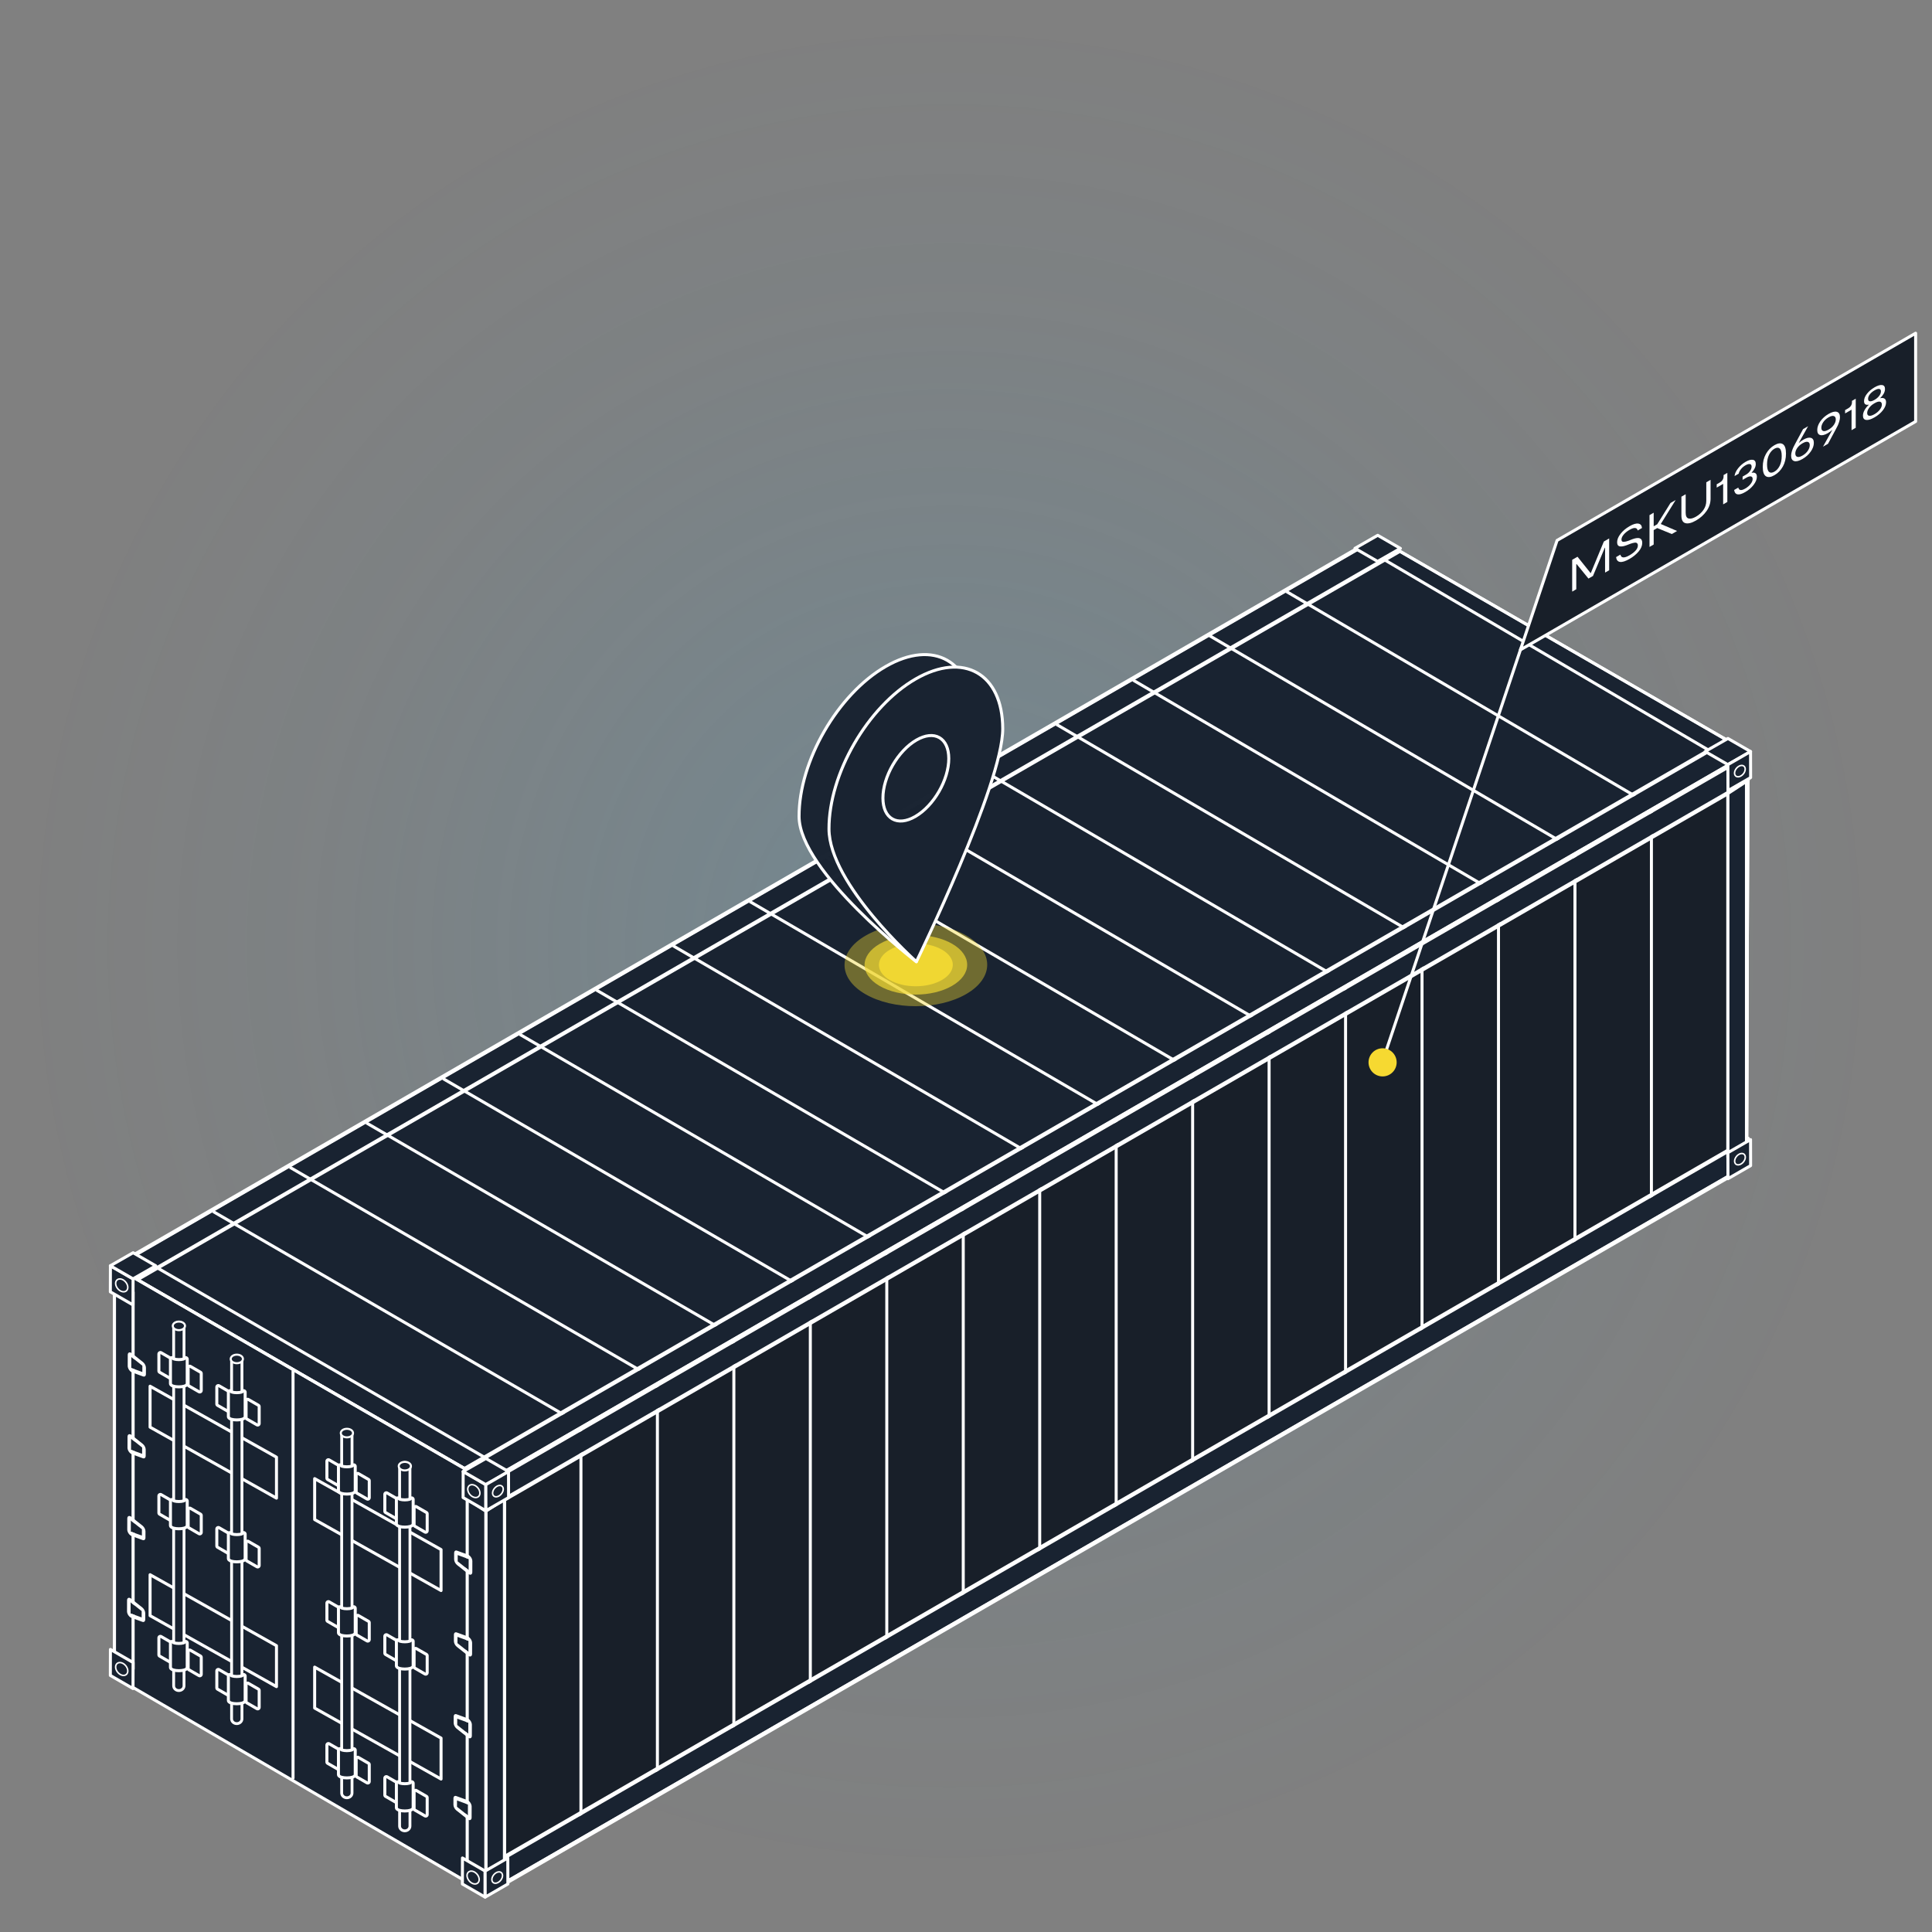 <?xml version="1.0" encoding="UTF-8"?>
<svg id="Layer_2" data-name="Layer 2" xmlns="http://www.w3.org/2000/svg" xmlns:xlink="http://www.w3.org/1999/xlink" viewBox="0 0 1285.076 1285.076">
  <rect x="0" y="0" width="1285.076" height="1285.076" fill="#808080" stroke="none"/>
  <defs>
    <style>
      .cls-1 {
        opacity: .7;
      }

      .cls-1, .cls-2, .cls-3, .cls-4 {
        isolation: isolate;
      }

      .cls-1, .cls-4, .cls-5 {
        fill: #f0d733;
      }

      .cls-6 {
        fill: #fff;
      }

      .cls-7, .cls-8, .cls-9, .cls-10, .cls-11, .cls-12, .cls-13, .cls-14, .cls-15 {
        stroke: #fff;
      }

      .cls-7, .cls-8, .cls-9, .cls-11, .cls-12, .cls-13, .cls-14, .cls-15 {
        stroke-linecap: round;
        stroke-linejoin: round;
      }

      .cls-7, .cls-8, .cls-10, .cls-11, .cls-12, .cls-13, .cls-15 {
        stroke-width: 2px;
      }

      .cls-7, .cls-12 {
        fill: #181f29;
      }

      .cls-2 {
        fill: #f6d931;
      }

      .cls-8, .cls-16, .cls-11, .cls-12 {
        fill-rule: evenodd;
      }

      .cls-8, .cls-10, .cls-13, .cls-17 {
        fill: none;
      }

      .cls-18 {
        opacity: .99;
      }

      .cls-19 {
        clip-path: url(#clippath-2);
      }

      .cls-16, .cls-9, .cls-20, .cls-11, .cls-14, .cls-15 {
        fill: #192331;
      }

      .cls-9 {
        stroke-width: 2.069px;
      }

      .cls-21 {
        clip-path: url(#clippath-1);
      }

      .cls-22 {
        clip-path: url(#clippath-4);
      }

      .cls-10 {
        stroke-miterlimit: 10;
      }

      .cls-23 {
        fill: url(#radial-gradient);
      }

      .cls-4 {
        opacity: .4;
      }

      .cls-24 {
        clip-path: url(#clippath);
      }

      .cls-25 {
        clip-path: url(#clippath-3);
      }

      .cls-26 {
        clip-path: url(#clippath-5);
      }
    </style>
    <radialGradient id="radial-gradient" cx="631.487" cy="629.235" fx="631.487" fy="629.235" r="1006.471" gradientUnits="userSpaceOnUse">
      <stop offset="0" stop-color="#32b2ec" stop-opacity=".17"/>
      <stop offset=".12" stop-color="#32b2ec" stop-opacity=".125"/>
      <stop offset=".42" stop-color="#32b2ec" stop-opacity=".033"/>
      <stop offset=".614" stop-color="#32b2ec" stop-opacity="0"/>
    </radialGradient>
    <clipPath id="clippath">
      <polygon class="cls-17" points="932.451 367.154 914.528 356.738 73.396 842.365 91.613 852.294 932.451 367.154"/>
    </clipPath>
    <clipPath id="clippath-1">
      <polygon class="cls-17" points="322.735 1261.865 322.676 1241.135 1163.808 755.507 1163.866 776.237 322.735 1261.865"/>
    </clipPath>
    <clipPath id="clippath-2">
      <polygon class="cls-17" points="322.735 1006.359 322.676 985.629 1163.808 500.001 1163.866 520.731 322.735 1006.359"/>
    </clipPath>
    <clipPath id="clippath-3">
      <polygon class="cls-17" points="1165.821 501.613 1147.897 491.197 306.766 976.824 324.689 987.24 1165.821 501.613"/>
    </clipPath>
    <clipPath id="clippath-4">
      <polygon class="cls-17" points="84.483 1074.509 84.982 898.501 97.084 905.488 96.585 1081.496 84.483 1074.509"/>
    </clipPath>
    <clipPath id="clippath-5">
      <polygon class="cls-17" points="301.588 1204.712 302.087 1028.704 314.189 1035.691 313.69 1211.699 301.588 1204.712"/>
    </clipPath>
  </defs>
  <g id="Layer_1-2" data-name="Layer 1">
    <g>
      <circle id="Glow" class="cls-23" cx="642.538" cy="642.538" r="642.538"/>
      <polygon class="cls-11" points="915.729 357.787 1162.632 500.337 323.16 985.001 76.267 842.436 915.729 357.787"/>
      <polyline class="cls-11" points="76.284 1115.316 76.267 842.436 323.16 985.001 323.16 1257.869"/>
      <g>
        <g>
          <polygon class="cls-15" points="183.899 996.487 99.824 949.28 99.824 922.042 183.899 969.249 183.899 996.487"/>
          <polygon class="cls-15" points="293.371 1057.955 209.296 1010.748 209.296 983.51 293.371 1030.717 293.371 1057.955"/>
        </g>
        <g>
          <polygon class="cls-15" points="183.899 1121.87 99.824 1074.663 99.824 1047.426 183.899 1094.633 183.899 1121.87"/>
          <polygon class="cls-15" points="293.371 1183.338 209.296 1136.131 209.296 1108.893 293.371 1156.1 293.371 1183.338"/>
        </g>
      </g>
      <g class="cls-3">
        <g class="cls-24">
          <g>
            <polyline class="cls-20" points="78.986 842.365 914.509 359.976 926.85 367.147 91.327 849.537 78.986 842.365"/>
            <path class="cls-6" d="m926.85,367.147L91.327,849.537l-12.341-7.172,835.523-482.39,12.341,7.172M77.588,841.553l-1.397.806,1.397-.806m-2.784-0c-.373.216-.588.511-.6.813.009.302.22.597.58.806l15.137,8.797c.371.215.88.338,1.39.339.531-0,1.042-.123,1.416-.339l838.327-484.009c.362-.209.577-.505.578-.812.002-.296-.209-.591-.58-.806l-15.137-8.797c-.36-.209-.87-.332-1.39-.339-.521.006-1.032.129-1.394.339L74.803,841.553"/>
          </g>
        </g>
      </g>
      <polyline class="cls-12" points="323.16 1258.32 323.16 985.001 1162.632 500.337 1161.785 774.477"/>
      <line class="cls-13" x1="194.914" y1="912.099" x2="194.914" y2="1182.752"/>
      <polyline class="cls-8" points="76.259 1115.233 76.267 842.436 915.729 357.787 1162.632 500.337 1161.785 774.477"/>
      <polyline class="cls-8" points="323.16 1257.869 323.16 985.001 76.267 842.436 76.284 1115.316 323.16 1259.147 1161.785 774.477 1162.632 500.337 323.16 985.001 323.16 1258.32"/>
      <g>
        <g>
          <g>
            <path class="cls-20" d="m157.487,1146.478c-1.899,0-3.444-1.413-3.444-3.148v-238.651c0-1.735,1.545-3.147,3.444-3.147s3.444,1.412,3.444,3.147v238.651c0,1.735-1.545,3.148-3.444,3.148Z"/>
            <path class="cls-6" d="m157.487,902.47c1.383,0,2.505.989,2.505,2.209v238.651c0,1.219-1.122,2.209-2.505,2.209-1.383,0-2.505-.989-2.505-2.209v-238.651c0-1.219,1.122-2.209,2.505-2.209m0-1.878c-2.417,0-4.383,1.833-4.383,4.087v238.651c0,2.254,1.966,4.087,4.383,4.087,2.417,0,4.383-1.833,4.383-4.087v-238.651c0-2.254-1.966-4.087-4.383-4.087h0Z"/>
          </g>
          <g>
            <g>
              <g>
                <path class="cls-16" d="m151.926,938.772c-.173,0-.345-.045-.5-.134l-6.71-3.874c-.31-.179-.5-.509-.5-.866v-11.272c0-.357.19-.688.5-.866.155-.089.327-.134.5-.134s.345.045.5.134l6.71,3.874c.31.179.5.509.5.866v11.272c0,.357-.19.688-.5.866-.155.089-.327.134-.5.134Z"/>
                <path class="cls-6" d="m145.216,922.626l6.71,3.874v11.272l-6.71-3.874v-11.272m0-2c-.345,0-.691.089-1,.268-.619.357-1,1.018-1,1.732v11.272c0,.714.381,1.375,1,1.732l6.71,3.874c.309.179.655.268,1,.268s.691-.089,1-.268c.619-.357,1-1.018,1-1.732v-11.272c0-.714-.381-1.375-1-1.732l-6.71-3.874c-.309-.179-.655-.268-1-.268h0Z"/>
              </g>
              <g>
                <path class="cls-20" d="m157.498,944.465c-1.312,0-5.59-.167-5.59-2.312v-16.125c0-.553.448-1,1-1,.452,0,.833.299.958.71.375.236,1.665.601,3.633.601,1.954,0,3.236-.364,3.61-.601.125-.41.506-.71.958-.71.552,0,1,.447,1,1v16.125c0,2.2-4.638,2.312-5.568,2.312Z"/>
                <path class="cls-6" d="m162.066,926.028v16.126c0,.727-2.055,1.311-4.568,1.311-2.535,0-4.59-.584-4.59-1.311v-16.126c0,.727,2.056,1.311,4.59,1.311,2.512,0,4.568-.584,4.568-1.311m0-2c-.718,0-1.348.379-1.701.947-.454.156-1.453.364-2.867.364-1.428,0-2.433-.209-2.89-.365-.353-.568-.982-.946-1.7-.946-1.105,0-2,.895-2,2v16.126c0,2.989,4.609,3.311,6.59,3.311,1.975,0,6.568-.323,6.568-3.311v-16.126c0-1.105-.895-2-2-2h0Z"/>
              </g>
              <g>
                <path class="cls-16" d="m171.393,947.866c-.173,0-.345-.045-.5-.134l-6.71-3.874c-.31-.179-.5-.509-.5-.866v-11.271c0-.357.19-.688.5-.866.155-.089.327-.134.5-.134s.345.045.5.134l6.71,3.873c.31.179.5.509.5.866v11.272c0,.357-.19.688-.5.866-.155.089-.327.134-.5.134Z"/>
                <path class="cls-6" d="m164.683,931.72l6.71,3.874v11.272l-6.71-3.874v-11.272m0-2c-.345,0-.691.089-1,.268-.619.357-1,1.018-1,1.732v11.272c0,.714.381,1.375,1,1.732l6.71,3.874c.309.179.655.268,1,.268s.691-.089,1-.268c.619-.357,1-1.018,1-1.732v-11.272c0-.714-.381-1.375-1-1.732l-6.71-3.874c-.309-.179-.655-.268-1-.268h0Z"/>
              </g>
            </g>
            <g>
              <g>
                <path class="cls-16" d="m151.926,1033.17c-.173,0-.345-.045-.5-.134l-6.71-3.874c-.31-.179-.5-.509-.5-.866v-11.272c0-.357.19-.688.5-.866.155-.089.327-.134.5-.134s.345.045.5.134l6.71,3.874c.31.179.5.509.5.866v11.272c0,.357-.19.688-.5.866-.155.089-.327.134-.5.134Z"/>
                <path class="cls-6" d="m145.216,1017.023l6.71,3.874v11.272l-6.71-3.874v-11.272m0-2c-.345,0-.691.089-1,.268-.619.357-1,1.018-1,1.732v11.272c0,.714.381,1.375,1,1.732l6.71,3.874c.309.179.655.268,1,.268s.691-.089,1-.268c.619-.357,1-1.018,1-1.732v-11.272c0-.714-.381-1.375-1-1.732l-6.71-3.874c-.309-.179-.655-.268-1-.268h0Z"/>
              </g>
              <g>
                <path class="cls-20" d="m157.498,1038.862c-1.312,0-5.59-.167-5.59-2.312v-16.126c0-.553.448-1,1-1,.452,0,.834.3.958.711.375.236,1.664.601,3.633.601,1.954,0,3.236-.364,3.61-.601.124-.411.506-.711.958-.711.552,0,1,.447,1,1v16.126c0,2.2-4.638,2.312-5.568,2.312Z"/>
                <path class="cls-6" d="m162.066,1020.425v16.126c0,.727-2.055,1.311-4.568,1.311-2.535,0-4.59-.584-4.59-1.311v-16.126c0,.727,2.056,1.311,4.59,1.311,2.512,0,4.568-.584,4.568-1.311m0-2c-.718,0-1.348.379-1.701.947-.454.156-1.453.364-2.867.364-1.428,0-2.433-.209-2.89-.365-.353-.568-.982-.946-1.7-.946-1.105,0-2,.895-2,2v16.126c0,2.989,4.609,3.311,6.59,3.311,1.975,0,6.568-.323,6.568-3.311v-16.126c0-1.105-.895-2-2-2h0Z"/>
              </g>
              <g>
                <path class="cls-16" d="m171.393,1042.263c-.173,0-.345-.045-.5-.134l-6.71-3.874c-.31-.179-.5-.509-.5-.866v-11.272c0-.357.19-.688.5-.866.155-.089.327-.134.5-.134s.345.045.5.134l6.71,3.874c.31.179.5.509.5.866v11.272c0,.357-.19.688-.5.866-.155.089-.327.134-.5.134Z"/>
                <path class="cls-6" d="m164.683,1026.117l6.71,3.874v11.272l-6.71-3.874v-11.272m0-2c-.345,0-.691.089-1,.268-.619.357-1,1.018-1,1.732v11.272c0,.714.381,1.375,1,1.732l6.71,3.874c.309.179.655.268,1,.268s.691-.089,1-.268c.619-.357,1-1.018,1-1.732v-11.272c0-.714-.381-1.375-1-1.732l-6.71-3.874c-.309-.179-.655-.268-1-.268h0Z"/>
              </g>
            </g>
            <g>
              <g>
                <path class="cls-16" d="m151.926,1127.566c-.173,0-.345-.045-.5-.134l-6.71-3.873c-.31-.179-.5-.509-.5-.866v-11.272c0-.357.19-.688.5-.866.155-.089.327-.134.5-.134s.345.045.5.134l6.71,3.874c.31.179.5.509.5.866v11.271c0,.357-.19.688-.5.866-.155.089-.327.134-.5.134Z"/>
                <path class="cls-6" d="m145.216,1111.42l6.71,3.874v11.272l-6.71-3.874v-11.272m0-2c-.345,0-.691.089-1,.268-.619.357-1,1.018-1,1.732v11.272c0,.714.381,1.375,1,1.732l6.71,3.874c.309.179.655.268,1,.268s.691-.089,1-.268c.619-.357,1-1.018,1-1.732v-11.272c0-.714-.381-1.375-1-1.732l-6.71-3.874c-.309-.179-.655-.268-1-.268h0Z"/>
              </g>
              <g>
                <path class="cls-20" d="m157.498,1133.259c-1.312,0-5.59-.167-5.59-2.311v-16.126c0-.553.448-1,1-1,.452,0,.834.3.958.711.375.236,1.664.601,3.633.601,1.954,0,3.236-.364,3.61-.601.124-.411.506-.711.958-.711.552,0,1,.447,1,1v16.126c0,2.199-4.638,2.311-5.568,2.311Z"/>
                <path class="cls-6" d="m162.066,1114.822v16.126c0,.727-2.055,1.311-4.568,1.311-2.535,0-4.59-.584-4.59-1.311v-16.126c0,.727,2.056,1.311,4.59,1.311,2.512,0,4.568-.584,4.568-1.311m0-2c-.718,0-1.348.379-1.701.947-.454.156-1.453.364-2.867.364-1.428,0-2.433-.209-2.89-.365-.353-.568-.982-.946-1.7-.946-1.105,0-2,.895-2,2v16.126c0,2.989,4.609,3.311,6.59,3.311,1.975,0,6.568-.323,6.568-3.311v-16.126c0-1.105-.895-2-2-2h0Z"/>
              </g>
              <g>
                <path class="cls-16" d="m171.393,1136.661c-.173,0-.345-.045-.5-.134l-6.71-3.874c-.31-.179-.5-.509-.5-.866v-11.272c0-.357.19-.688.5-.866.155-.089.327-.134.5-.134s.345.045.5.134l6.71,3.874c.31.179.5.509.5.866v11.272c0,.357-.19.688-.5.866-.155.089-.327.134-.5.134Z"/>
                <path class="cls-6" d="m164.683,1120.514l6.71,3.874v11.272l-6.71-3.874v-11.272m0-2c-.345,0-.691.089-1,.268-.619.357-1,1.018-1,1.732v11.272c0,.715.381,1.375,1,1.732l6.71,3.874c.309.179.655.268,1,.268.345,0,.691-.089,1-.268.619-.357,1-1.018,1-1.732v-11.272c0-.714-.381-1.375-1-1.732l-6.71-3.874c-.309-.179-.655-.268-1-.268h0Z"/>
              </g>
            </g>
          </g>
          <g>
            <path class="cls-20" d="m157.526,906.747c-2.278,0-4.062-1.25-4.062-2.847s1.784-2.847,4.062-2.847c2.277,0,4.062,1.25,4.062,2.847s-1.784,2.847-4.062,2.847Z"/>
            <path class="cls-6" d="m157.526,901.737c1.865,0,3.377.968,3.377,2.163,0,1.194-1.512,2.163-3.377,2.163-1.865,0-3.377-.968-3.377-2.163,0-1.194,1.512-2.163,3.377-2.163m0-1.37c-2.662,0-4.747,1.552-4.747,3.532s2.085,3.532,4.747,3.532,4.747-1.552,4.747-3.532-2.085-3.532-4.747-3.532h0Z"/>
          </g>
        </g>
        <g>
          <g>
            <path class="cls-20" d="m118.953,1124.482c-1.899,0-3.444-1.412-3.444-3.147v-238.652c0-1.735,1.545-3.147,3.444-3.147s3.444,1.412,3.444,3.147v238.652c0,1.735-1.545,3.147-3.444,3.147Z"/>
            <path class="cls-6" d="m118.953,880.474c1.383,0,2.505.989,2.505,2.209v238.651c0,1.219-1.122,2.209-2.505,2.209-1.383,0-2.505-.989-2.505-2.209v-238.651c0-1.219,1.122-2.209,2.505-2.209m0-1.878c-2.417,0-4.383,1.833-4.383,4.087v238.651c0,2.253,1.966,4.087,4.383,4.087,2.417,0,4.383-1.833,4.383-4.087v-238.651c0-2.253-1.966-4.087-4.383-4.087h0Z"/>
          </g>
          <g>
            <g>
              <g>
                <path class="cls-16" d="m113.391,916.777c-.173,0-.345-.045-.5-.134l-6.71-3.874c-.31-.179-.5-.509-.5-.866v-11.272c0-.357.19-.688.5-.866.155-.089.327-.134.5-.134s.345.044.5.134l6.71,3.874c.31.179.5.509.5.866v11.273c0,.357-.19.688-.5.866-.155.089-.327.134-.5.134Z"/>
                <path class="cls-6" d="m106.682,900.63l6.71,3.874v11.272l-6.71-3.874v-11.272m0-2c-.345,0-.691.089-1,.268-.619.357-1,1.018-1,1.732v11.272c0,.714.381,1.375,1,1.732l6.71,3.874c.309.179.655.268,1,.268s.691-.089,1-.268c.619-.357,1-1.018,1-1.732v-11.272c0-.714-.381-1.375-1-1.732l-6.71-3.874c-.309-.179-.655-.268-1-.268h0Z"/>
              </g>
              <g>
                <path class="cls-20" d="m118.964,922.469c-1.312,0-5.59-.167-5.59-2.312v-16.126c0-.552.448-1,1-1,.452,0,.834.299.958.711.375.236,1.664.601,3.633.601,1.954,0,3.236-.364,3.61-.601.124-.411.506-.711.958-.711.552,0,1,.448,1,1v16.126c0,2.2-4.638,2.312-5.568,2.312Z"/>
                <path class="cls-6" d="m123.532,904.032v16.125c0,.727-2.055,1.311-4.568,1.311-2.535,0-4.59-.584-4.59-1.311v-16.125c0,.727,2.056,1.311,4.59,1.311,2.512,0,4.568-.584,4.568-1.311m0-2c-.718,0-1.348.379-1.701.947-.454.156-1.453.364-2.867.364-1.428,0-2.433-.209-2.89-.365-.353-.568-.982-.946-1.7-.946-1.105,0-2,.895-2,2v16.125c0,2.989,4.609,3.311,6.59,3.311,1.975,0,6.568-.323,6.568-3.311v-16.125c0-1.105-.895-2-2-2h0Z"/>
              </g>
              <g>
                <path class="cls-16" d="m132.859,925.871c-.173,0-.345-.045-.5-.134l-6.71-3.874c-.31-.179-.5-.509-.5-.866v-11.272c0-.357.19-.688.5-.866.155-.089.327-.134.5-.134s.345.044.5.134l6.71,3.874c.31.179.5.509.5.866v11.272c0,.357-.19.688-.5.866-.155.089-.327.134-.5.134Z"/>
                <path class="cls-6" d="m126.149,909.724l6.71,3.874v11.272l-6.71-3.874v-11.272m0-2c-.345,0-.691.089-1,.268-.619.357-1,1.018-1,1.732v11.272c0,.715.381,1.375,1,1.732l6.71,3.874c.309.179.655.268,1,.268.345,0,.691-.089,1-.268.619-.357,1-1.018,1-1.732v-11.272c0-.715-.381-1.375-1-1.732l-6.71-3.874c-.309-.179-.655-.268-1-.268h0Z"/>
              </g>
            </g>
            <g>
              <g>
                <path class="cls-16" d="m113.391,1011.174c-.173,0-.345-.045-.5-.134l-6.71-3.874c-.31-.179-.5-.509-.5-.866v-11.271c0-.357.19-.688.5-.866.155-.089.327-.134.5-.134s.345.045.5.134l6.71,3.873c.31.179.5.509.5.866v11.272c0,.357-.19.688-.5.866-.155.089-.327.134-.5.134Z"/>
                <path class="cls-6" d="m106.682,995.028l6.71,3.874v11.272l-6.71-3.874v-11.272m0-2c-.345,0-.691.089-1,.268-.619.357-1,1.018-1,1.732v11.272c0,.715.381,1.375,1,1.732l6.71,3.874c.309.179.655.268,1,.268.345,0,.691-.089,1-.268.619-.357,1-1.018,1-1.732v-11.272c0-.714-.381-1.375-1-1.732l-6.71-3.874c-.309-.179-.655-.268-1-.268h0Z"/>
              </g>
              <g>
                <path class="cls-20" d="m118.964,1016.866c-1.312,0-5.59-.167-5.59-2.312v-16.125c0-.553.448-1,1-1,.452,0,.834.3.958.711.375.236,1.664.601,3.633.601,1.954,0,3.236-.364,3.61-.601.124-.411.506-.711.958-.711.552,0,1,.447,1,1v16.125c0,2.2-4.638,2.312-5.568,2.312Z"/>
                <path class="cls-6" d="m123.532,998.429v16.125c0,.727-2.055,1.311-4.568,1.311-2.535,0-4.59-.584-4.59-1.311v-16.125c0,.727,2.056,1.311,4.59,1.311,2.512,0,4.568-.584,4.568-1.311m0-2c-.718,0-1.348.379-1.701.947-.454.156-1.453.364-2.867.364-1.428,0-2.433-.209-2.89-.365-.353-.568-.982-.946-1.7-.946-1.105,0-2,.895-2,2v16.125c0,2.989,4.609,3.311,6.59,3.311,1.975,0,6.568-.323,6.568-3.311v-16.125c0-1.105-.895-2-2-2h0Z"/>
              </g>
              <g>
                <path class="cls-16" d="m132.859,1020.268c-.173,0-.345-.045-.5-.134l-6.71-3.874c-.31-.179-.5-.509-.5-.866v-11.272c0-.357.19-.688.5-.866.155-.089.327-.134.5-.134s.345.045.5.134l6.71,3.874c.31.179.5.509.5.866v11.272c0,.357-.19.688-.5.866-.155.089-.327.134-.5.134Z"/>
                <path class="cls-6" d="m126.149,1004.122l6.71,3.874v11.272l-6.71-3.874v-11.272m0-2c-.345,0-.691.089-1,.268-.619.357-1,1.018-1,1.732v11.272c0,.715.381,1.375,1,1.732l6.71,3.874c.309.179.655.268,1,.268.345,0,.691-.089,1-.268.619-.357,1-1.018,1-1.732v-11.272c0-.715-.381-1.375-1-1.732l-6.71-3.874c-.309-.179-.655-.268-1-.268h0Z"/>
              </g>
            </g>
            <g>
              <g>
                <path class="cls-16" d="m113.391,1105.571c-.173,0-.345-.045-.5-.134l-6.71-3.874c-.31-.179-.5-.509-.5-.866v-11.272c0-.357.19-.688.5-.866.155-.089.327-.134.5-.134s.345.045.5.134l6.71,3.874c.31.179.5.509.5.866v11.272c0,.357-.19.688-.5.866-.155.089-.327.134-.5.134Z"/>
                <path class="cls-6" d="m106.682,1089.425l6.71,3.874v11.272l-6.71-3.874v-11.272m0-2c-.345,0-.691.089-1,.268-.619.357-1,1.018-1,1.732v11.272c0,.715.381,1.375,1,1.732l6.71,3.874c.309.179.655.268,1,.268.345,0,.691-.089,1-.268.619-.357,1-1.018,1-1.732v-11.272c0-.715-.381-1.375-1-1.732l-6.71-3.874c-.309-.179-.655-.268-1-.268h0Z"/>
              </g>
              <g>
                <path class="cls-20" d="m118.964,1111.263c-1.312,0-5.59-.167-5.59-2.312v-16.125c0-.553.448-1,1-1,.452,0,.833.299.958.71.375.236,1.665.601,3.633.601,1.954,0,3.236-.364,3.61-.601.125-.41.506-.71.958-.71.552,0,1,.447,1,1v16.125c0,2.2-4.638,2.312-5.568,2.312Z"/>
                <path class="cls-6" d="m123.532,1092.827v16.125c0,.727-2.055,1.311-4.568,1.311-2.535,0-4.59-.584-4.59-1.311v-16.125c0,.727,2.056,1.311,4.59,1.311,2.512,0,4.568-.584,4.568-1.311m0-2c-.718,0-1.348.379-1.701.947-.454.156-1.453.364-2.867.364-1.428,0-2.433-.209-2.89-.365-.353-.568-.982-.946-1.7-.946-1.105,0-2,.895-2,2v16.125c0,2.989,4.609,3.311,6.59,3.311,1.975,0,6.568-.323,6.568-3.311v-16.125c0-1.105-.895-2-2-2h0Z"/>
              </g>
              <g>
                <path class="cls-16" d="m132.859,1114.665c-.173,0-.345-.045-.5-.134l-6.71-3.874c-.31-.179-.5-.509-.5-.866v-11.271c0-.357.19-.688.5-.866.155-.089.327-.134.5-.134s.345.045.5.134l6.71,3.873c.31.179.5.509.5.866v11.272c0,.357-.19.688-.5.866-.155.089-.327.134-.5.134Z"/>
                <path class="cls-6" d="m126.149,1098.519l6.71,3.874v11.272l-6.71-3.874v-11.272m0-2c-.345,0-.691.089-1,.268-.619.357-1,1.018-1,1.732v11.272c0,.714.381,1.375,1,1.732l6.71,3.874c.309.179.655.268,1,.268s.691-.089,1-.268c.619-.357,1-1.018,1-1.732v-11.272c0-.714-.381-1.375-1-1.732l-6.71-3.874c-.309-.179-.655-.268-1-.268h0Z"/>
              </g>
            </g>
          </g>
          <g>
            <path class="cls-20" d="m118.992,884.752c-2.278,0-4.062-1.25-4.062-2.847s1.784-2.847,4.062-2.847c2.277,0,4.062,1.25,4.062,2.847s-1.784,2.847-4.062,2.847Z"/>
            <path class="cls-6" d="m118.992,879.742c1.865,0,3.377.968,3.377,2.163,0,1.194-1.512,2.163-3.377,2.163s-3.377-.968-3.377-2.163c0-1.194,1.512-2.163,3.377-2.163m0-1.37c-2.662,0-4.747,1.552-4.747,3.532s2.085,3.532,4.747,3.532,4.747-1.552,4.747-3.532-2.085-3.532-4.747-3.532h0Z"/>
          </g>
        </g>
        <g>
          <g>
            <path class="cls-20" d="m269.241,1217.791c-1.899,0-3.444-1.413-3.444-3.148v-238.651c0-1.735,1.545-3.148,3.444-3.148,1.899,0,3.444,1.413,3.444,3.148v238.651c0,1.735-1.545,3.148-3.444,3.148Z"/>
            <path class="cls-6" d="m269.241,973.782c1.383,0,2.505.989,2.505,2.209v238.651c0,1.219-1.122,2.209-2.505,2.209s-2.505-.989-2.505-2.209v-238.651c0-1.219,1.122-2.209,2.505-2.209m0-1.878c-2.417,0-4.383,1.833-4.383,4.087v238.651c0,2.253,1.966,4.087,4.383,4.087,2.417,0,4.383-1.833,4.383-4.087v-238.651c0-2.254-1.966-4.087-4.383-4.087h0Z"/>
          </g>
          <g>
            <g>
              <g>
                <path class="cls-16" d="m263.68,1010.085c-.173,0-.345-.045-.5-.134l-6.71-3.874c-.31-.179-.5-.509-.5-.866v-11.272c0-.357.19-.688.5-.866.155-.089.327-.134.5-.134s.345.045.5.134l6.71,3.874c.31.179.5.509.5.866v11.272c0,.357-.19.688-.5.866-.155.089-.327.134-.5.134Z"/>
                <path class="cls-6" d="m256.97,993.939l6.71,3.874v11.272l-6.71-3.874v-11.272m0-2c-.345,0-.691.089-1,.268-.619.357-1,1.018-1,1.732v11.272c0,.715.381,1.375,1,1.732l6.71,3.874c.309.179.655.268,1,.268.345,0,.691-.089,1-.268.619-.357,1-1.018,1-1.732v-11.272c0-.715-.381-1.375-1-1.732l-6.71-3.874c-.309-.179-.655-.268-1-.268h0Z"/>
              </g>
              <g>
                <path class="cls-20" d="m269.252,1015.777c-1.312,0-5.59-.167-5.59-2.312v-16.125c0-.553.448-1,1-1,.452,0,.834.3.958.711.375.236,1.664.601,3.633.601,1.954,0,3.236-.364,3.61-.601.124-.411.506-.711.958-.711.552,0,1,.447,1,1v16.125c0,2.2-4.638,2.312-5.567,2.312Z"/>
                <path class="cls-6" d="m273.82,997.34v16.125c0,.727-2.055,1.311-4.568,1.311-2.535,0-4.59-.584-4.59-1.311v-16.125c0,.727,2.056,1.311,4.59,1.311,2.512,0,4.568-.584,4.568-1.311m0-2c-.718,0-1.348.379-1.701.947-.454.156-1.453.364-2.867.364-1.428,0-2.433-.209-2.89-.365-.353-.568-.982-.946-1.7-.946-1.105,0-2,.895-2,2v16.125c0,2.989,4.609,3.311,6.59,3.311,1.975,0,6.568-.323,6.568-3.311v-16.125c0-1.105-.895-2-2-2h0Z"/>
              </g>
              <g>
                <path class="cls-16" d="m283.146,1019.178c-.173,0-.345-.045-.5-.134l-6.709-3.873c-.31-.179-.5-.509-.5-.866v-11.272c0-.357.19-.688.5-.866.155-.089.327-.134.5-.134s.345.045.5.134l6.709,3.874c.31.179.5.509.5.866v11.271c0,.357-.19.688-.5.866-.155.089-.327.134-.5.134Z"/>
                <path class="cls-6" d="m276.437,1003.033l6.71,3.874v11.272l-6.71-3.874v-11.272m0-2c-.345,0-.691.089-1,.268-.619.357-1,1.018-1,1.732v11.272c0,.714.381,1.375,1,1.732l6.71,3.874c.309.179.655.268,1,.268s.691-.089,1-.268c.619-.357,1-1.018,1-1.732v-11.272c0-.714-.381-1.375-1-1.732l-6.71-3.874c-.309-.179-.655-.268-1-.268h0Z"/>
              </g>
            </g>
            <g>
              <g>
                <path class="cls-16" d="m263.68,1104.482c-.173,0-.345-.045-.5-.134l-6.71-3.874c-.31-.179-.5-.509-.5-.866v-11.272c0-.357.19-.688.5-.866.155-.089.327-.134.5-.134s.345.045.5.134l6.71,3.874c.31.179.5.509.5.866v11.272c0,.357-.19.688-.5.866-.155.089-.327.134-.5.134Z"/>
                <path class="cls-6" d="m256.97,1088.336l6.71,3.874v11.272l-6.71-3.874v-11.272m0-2c-.345,0-.691.089-1,.268-.619.357-1,1.018-1,1.732v11.272c0,.715.381,1.375,1,1.732l6.71,3.874c.309.179.655.268,1,.268.345,0,.691-.089,1-.268.619-.357,1-1.018,1-1.732v-11.272c0-.715-.381-1.375-1-1.732l-6.71-3.874c-.309-.179-.655-.268-1-.268h0Z"/>
              </g>
              <g>
                <path class="cls-20" d="m269.252,1110.175c-1.312,0-5.59-.167-5.59-2.312v-16.126c0-.553.448-1,1-1,.452,0,.834.3.958.711.375.236,1.664.601,3.633.601,1.954,0,3.236-.364,3.61-.601.124-.411.506-.711.958-.711.552,0,1,.447,1,1v16.126c0,2.2-4.638,2.312-5.567,2.312Z"/>
                <path class="cls-6" d="m273.82,1091.738v16.125c0,.727-2.055,1.311-4.568,1.311-2.535,0-4.59-.584-4.59-1.311v-16.125c0,.727,2.056,1.311,4.59,1.311,2.512,0,4.568-.584,4.568-1.311m0-2c-.718,0-1.348.379-1.701.947-.454.156-1.453.364-2.867.364-1.428,0-2.433-.209-2.89-.365-.353-.568-.982-.946-1.7-.946-1.105,0-2,.895-2,2v16.125c0,2.989,4.609,3.311,6.59,3.311,1.975,0,6.568-.323,6.568-3.311v-16.125c0-1.105-.895-2-2-2h0Z"/>
              </g>
              <g>
                <path class="cls-16" d="m283.146,1113.576c-.173,0-.345-.045-.5-.134l-6.709-3.874c-.31-.179-.5-.509-.5-.866v-11.272c0-.357.19-.688.5-.866.155-.089.327-.134.5-.134s.345.045.5.134l6.709,3.874c.31.179.5.509.5.866v11.272c0,.357-.19.688-.5.866-.155.089-.327.134-.5.134Z"/>
                <path class="cls-6" d="m276.437,1097.43l6.71,3.874v11.272l-6.71-3.874v-11.272m0-2c-.345,0-.691.089-1,.268-.619.357-1,1.018-1,1.732v11.272c0,.714.381,1.375,1,1.732l6.71,3.874c.309.179.655.268,1,.268s.691-.089,1-.268c.619-.357,1-1.018,1-1.732v-11.272c0-.714-.381-1.375-1-1.732l-6.71-3.874c-.309-.179-.655-.268-1-.268h0Z"/>
              </g>
            </g>
            <g>
              <g>
                <path class="cls-16" d="m263.68,1198.88c-.173,0-.345-.045-.5-.134l-6.71-3.874c-.31-.179-.5-.509-.5-.866v-11.272c0-.357.19-.688.5-.866.155-.089.327-.134.5-.134s.345.045.5.134l6.71,3.874c.31.179.5.509.5.866v11.272c0,.357-.19.688-.5.866-.155.089-.327.134-.5.134Z"/>
                <path class="cls-6" d="m256.97,1182.733l6.71,3.874v11.272l-6.71-3.874v-11.272m0-2c-.345,0-.691.089-1,.268-.619.357-1,1.018-1,1.732v11.272c0,.714.381,1.375,1,1.732l6.71,3.874c.309.179.655.268,1,.268s.691-.089,1-.268c.619-.357,1-1.018,1-1.732v-11.272c0-.714-.381-1.375-1-1.732l-6.71-3.874c-.309-.179-.655-.268-1-.268h0Z"/>
              </g>
              <g>
                <path class="cls-20" d="m269.252,1204.572c-1.312,0-5.59-.167-5.59-2.312v-16.126c0-.553.448-1,1-1,.452,0,.834.3.958.711.375.236,1.664.601,3.633.601,1.954,0,3.236-.364,3.61-.601.124-.411.506-.711.958-.711.552,0,1,.447,1,1v16.126c0,2.2-4.638,2.312-5.567,2.312Z"/>
                <path class="cls-6" d="m273.82,1186.135v16.125c0,.727-2.055,1.311-4.568,1.311-2.535,0-4.59-.584-4.59-1.311v-16.125c0,.727,2.056,1.311,4.59,1.311,2.512,0,4.568-.584,4.568-1.311m0-2c-.718,0-1.348.379-1.701.947-.454.156-1.453.364-2.867.364-1.428,0-2.433-.209-2.89-.365-.353-.568-.982-.946-1.7-.946-1.105,0-2,.895-2,2v16.125c0,2.989,4.609,3.311,6.59,3.311,1.975,0,6.568-.323,6.568-3.311v-16.125c0-1.105-.895-2-2-2h0Z"/>
              </g>
              <g>
                <path class="cls-16" d="m283.146,1207.973c-.173,0-.345-.045-.5-.134l-6.709-3.874c-.31-.179-.5-.509-.5-.866v-11.272c0-.357.19-.688.5-.866.155-.089.327-.134.5-.134s.345.045.5.134l6.709,3.874c.31.179.5.509.5.866v11.272c0,.357-.19.688-.5.866-.155.089-.327.134-.5.134Z"/>
                <path class="cls-6" d="m276.437,1191.827l6.71,3.874v11.272l-6.71-3.874v-11.272m0-2c-.345,0-.691.089-1,.268-.619.357-1,1.018-1,1.732v11.272c0,.714.381,1.375,1,1.732l6.71,3.874c.309.179.655.268,1,.268s.691-.089,1-.268c.619-.357,1-1.018,1-1.732v-11.272c0-.714-.381-1.375-1-1.732l-6.71-3.874c-.309-.179-.655-.268-1-.268h0Z"/>
              </g>
            </g>
          </g>
          <g>
            <path class="cls-20" d="m269.28,978.06c-2.277,0-4.062-1.251-4.062-2.848s1.784-2.848,4.062-2.848c2.278,0,4.062,1.251,4.062,2.848s-1.784,2.848-4.062,2.848Z"/>
            <path class="cls-6" d="m269.28,973.05c1.865,0,3.377.968,3.377,2.163s-1.512,2.163-3.377,2.163-3.377-.968-3.377-2.163,1.512-2.163,3.377-2.163m0-1.37c-2.662,0-4.747,1.552-4.747,3.532s2.085,3.532,4.747,3.532,4.747-1.552,4.747-3.532-2.085-3.532-4.747-3.532h0Z"/>
          </g>
        </g>
        <g>
          <g>
            <path class="cls-20" d="m230.707,1195.796c-1.899,0-3.444-1.413-3.444-3.148v-238.651c0-1.735,1.545-3.148,3.444-3.148,1.899,0,3.444,1.413,3.444,3.148v238.651c0,1.735-1.545,3.148-3.444,3.148Z"/>
            <path class="cls-6" d="m230.707,951.787c1.383,0,2.505.989,2.505,2.209v238.651c0,1.219-1.122,2.209-2.505,2.209s-2.505-.989-2.505-2.209v-238.651c0-1.219,1.122-2.209,2.505-2.209m0-1.878c-2.417,0-4.383,1.833-4.383,4.087v238.651c0,2.254,1.966,4.087,4.383,4.087,2.417,0,4.383-1.833,4.383-4.087v-238.651c0-2.253-1.966-4.087-4.383-4.087h0Z"/>
          </g>
          <g>
            <g>
              <g>
                <path class="cls-16" d="m225.145,988.09c-.173,0-.345-.045-.5-.134l-6.71-3.874c-.31-.179-.5-.509-.5-.866v-11.272c0-.357.19-.688.5-.866.155-.089.327-.134.5-.134s.345.045.5.134l6.71,3.874c.31.179.5.509.5.866v11.272c0,.357-.19.688-.5.866-.155.089-.327.134-.5.134Z"/>
                <path class="cls-6" d="m218.436,971.943l6.71,3.874v11.272l-6.71-3.874v-11.272m0-2c-.345,0-.691.089-1,.268-.619.357-1,1.018-1,1.732v11.272c0,.714.381,1.375,1,1.732l6.71,3.874c.309.179.655.268,1,.268s.691-.089,1-.268c.619-.357,1-1.018,1-1.732v-11.272c0-.714-.381-1.375-1-1.732l-6.71-3.874c-.309-.179-.655-.268-1-.268h0Z"/>
              </g>
              <g>
                <path class="cls-20" d="m230.718,993.782c-1.312,0-5.59-.167-5.59-2.312v-16.126c0-.553.448-1,1-1,.452,0,.834.3.958.711.375.236,1.664.601,3.633.601,1.954,0,3.236-.364,3.61-.601.124-.411.506-.711.958-.711.552,0,1,.447,1,1v16.126c0,2.2-4.638,2.312-5.567,2.312Z"/>
                <path class="cls-6" d="m235.286,975.345v16.126c0,.727-2.055,1.311-4.568,1.311-2.535,0-4.59-.584-4.59-1.311v-16.126c0,.727,2.056,1.311,4.59,1.311,2.512,0,4.568-.584,4.568-1.311m0-2c-.718,0-1.348.379-1.701.947-.454.156-1.453.364-2.867.364-1.428,0-2.433-.209-2.89-.365-.353-.568-.982-.946-1.7-.946-1.105,0-2,.895-2,2v16.126c0,2.989,4.609,3.311,6.59,3.311,1.975,0,6.568-.323,6.568-3.311v-16.126c0-1.105-.895-2-2-2h0Z"/>
              </g>
              <g>
                <path class="cls-16" d="m244.612,997.183c-.173,0-.345-.045-.5-.134l-6.709-3.874c-.31-.179-.5-.509-.5-.866v-11.272c0-.357.19-.688.5-.866.155-.089.327-.134.5-.134s.345.045.5.134l6.709,3.874c.31.179.5.509.5.866v11.272c0,.357-.19.688-.5.866-.155.089-.327.134-.5.134Z"/>
                <path class="cls-6" d="m237.903,981.037l6.71,3.874v11.272l-6.71-3.874v-11.272m0-2c-.345,0-.691.089-1,.268-.619.357-1,1.018-1,1.732v11.272c0,.714.381,1.375,1,1.732l6.71,3.874c.309.179.655.268,1,.268s.691-.089,1-.268c.619-.357,1-1.018,1-1.732v-11.272c0-.714-.381-1.375-1-1.732l-6.71-3.874c-.309-.179-.655-.268-1-.268h0Z"/>
              </g>
            </g>
            <g>
              <g>
                <path class="cls-16" d="m225.145,1082.486c-.173,0-.345-.045-.5-.134l-6.71-3.873c-.31-.179-.5-.509-.5-.866v-11.272c0-.357.19-.688.5-.866.155-.089.327-.134.5-.134s.345.045.5.134l6.71,3.874c.31.179.5.509.5.866v11.271c0,.357-.19.688-.5.866-.155.089-.327.134-.5.134Z"/>
                <path class="cls-6" d="m218.436,1066.34l6.71,3.874v11.272l-6.71-3.874v-11.272m0-2c-.345,0-.691.089-1,.268-.619.357-1,1.018-1,1.732v11.272c0,.714.381,1.375,1,1.732l6.71,3.874c.309.179.655.268,1,.268s.691-.089,1-.268c.619-.357,1-1.018,1-1.732v-11.272c0-.714-.381-1.375-1-1.732l-6.71-3.874c-.309-.179-.655-.268-1-.268h0Z"/>
              </g>
              <g>
                <path class="cls-20" d="m230.718,1088.178c-1.312,0-5.59-.167-5.59-2.311v-16.126c0-.553.448-1,1-1,.452,0,.834.3.958.711.375.236,1.664.601,3.633.601,1.954,0,3.236-.364,3.61-.601.124-.411.506-.711.958-.711.552,0,1,.447,1,1v16.126c0,2.199-4.638,2.311-5.567,2.311Z"/>
                <path class="cls-6" d="m235.286,1069.742v16.126c0,.727-2.055,1.311-4.568,1.311-2.535,0-4.59-.584-4.59-1.311v-16.126c0,.727,2.056,1.311,4.59,1.311,2.512,0,4.568-.584,4.568-1.311m0-2c-.718,0-1.348.379-1.701.947-.454.156-1.453.364-2.867.364-1.428,0-2.433-.209-2.89-.365-.353-.568-.982-.946-1.7-.946-1.105,0-2,.895-2,2v16.126c0,2.989,4.609,3.311,6.59,3.311,1.975,0,6.568-.323,6.568-3.311v-16.126c0-1.105-.895-2-2-2h0Z"/>
              </g>
              <g>
                <path class="cls-16" d="m244.612,1091.581c-.173,0-.345-.045-.5-.134l-6.709-3.874c-.31-.179-.5-.509-.5-.866v-11.272c0-.357.19-.688.5-.866.155-.089.327-.134.5-.134s.345.045.5.134l6.709,3.874c.31.179.5.509.5.866v11.272c0,.357-.19.688-.5.866-.155.089-.327.134-.5.134Z"/>
                <path class="cls-6" d="m237.903,1075.434l6.71,3.874v11.272l-6.71-3.874v-11.272m0-2c-.345,0-.691.089-1,.268-.619.357-1,1.018-1,1.732v11.272c0,.714.381,1.375,1,1.732l6.71,3.874c.309.179.655.268,1,.268s.691-.089,1-.268c.619-.357,1-1.018,1-1.732v-11.272c0-.714-.381-1.375-1-1.732l-6.71-3.874c-.309-.179-.655-.268-1-.268h0Z"/>
              </g>
            </g>
            <g>
              <g>
                <path class="cls-16" d="m225.145,1176.884c-.173,0-.345-.045-.5-.134l-6.71-3.874c-.31-.179-.5-.509-.5-.866v-11.271c0-.357.19-.688.5-.866.155-.089.327-.134.5-.134s.345.045.5.134l6.71,3.873c.31.179.5.509.5.866v11.272c0,.357-.19.688-.5.866-.155.089-.327.134-.5.134Z"/>
                <path class="cls-6" d="m218.436,1160.738l6.71,3.874v11.272l-6.71-3.874v-11.272m0-2c-.345,0-.691.089-1,.268-.619.357-1,1.018-1,1.732v11.272c0,.714.381,1.375,1,1.732l6.71,3.874c.309.179.655.268,1,.268s.691-.089,1-.268c.619-.357,1-1.018,1-1.732v-11.272c0-.714-.381-1.375-1-1.732l-6.71-3.874c-.309-.179-.655-.268-1-.268h0Z"/>
              </g>
              <g>
                <path class="cls-20" d="m230.718,1182.576c-1.312,0-5.59-.167-5.59-2.312v-16.125c0-.553.448-1,1-1,.452,0,.834.3.958.711.375.236,1.664.601,3.633.601,1.954,0,3.236-.364,3.61-.601.124-.411.506-.711.958-.711.552,0,1,.447,1,1v16.125c0,2.2-4.638,2.312-5.567,2.312Z"/>
                <path class="cls-6" d="m235.286,1164.139v16.125c0,.727-2.055,1.311-4.568,1.311-2.535,0-4.59-.584-4.59-1.311v-16.125c0,.727,2.056,1.311,4.59,1.311,2.512,0,4.568-.584,4.568-1.311m0-2c-.718,0-1.348.379-1.701.947-.454.156-1.453.364-2.867.364-1.428,0-2.433-.209-2.89-.365-.353-.568-.982-.946-1.7-.946-1.105,0-2,.895-2,2v16.125c0,2.989,4.609,3.311,6.59,3.311,1.975,0,6.568-.323,6.568-3.311v-16.125c0-1.105-.895-2-2-2h0Z"/>
              </g>
              <g>
                <path class="cls-16" d="m244.612,1185.977c-.173,0-.345-.045-.5-.134l-6.709-3.873c-.31-.179-.5-.509-.5-.866v-11.272c0-.357.19-.688.5-.866.155-.089.327-.134.5-.134s.345.045.5.134l6.709,3.874c.31.179.5.509.5.866v11.271c0,.357-.19.688-.5.866-.155.089-.327.134-.5.134Z"/>
                <path class="cls-6" d="m237.903,1169.832l6.71,3.874v11.272l-6.71-3.874v-11.272m0-2c-.345,0-.691.089-1,.268-.619.357-1,1.018-1,1.732v11.272c0,.715.381,1.375,1,1.732l6.71,3.874c.309.179.655.268,1,.268.345,0,.691-.089,1-.268.619-.357,1-1.018,1-1.732v-11.272c0-.715-.381-1.375-1-1.732l-6.71-3.874c-.309-.179-.655-.268-1-.268h0Z"/>
              </g>
            </g>
          </g>
          <g>
            <path class="cls-20" d="m230.745,956.064c-2.277,0-4.062-1.25-4.062-2.847s1.784-2.848,4.062-2.848c2.278,0,4.062,1.251,4.062,2.848s-1.784,2.847-4.062,2.847Z"/>
            <path class="cls-6" d="m230.746,951.055c1.865,0,3.377.968,3.377,2.163,0,1.194-1.512,2.163-3.377,2.163s-3.377-.968-3.377-2.163c0-1.194,1.512-2.163,3.377-2.163m0-1.37c-2.662,0-4.747,1.552-4.747,3.532s2.085,3.532,4.747,3.532,4.747-1.552,4.747-3.532-2.085-3.532-4.747-3.532h0Z"/>
          </g>
        </g>
      </g>
      <g>
        <line class="cls-10" x1="335.55" y1="977.015" x2="335.55" y2="1252.918"/>
        <line class="cls-10" x1="386.41" y1="947.559" x2="386.41" y2="1223.463"/>
        <line class="cls-10" x1="437.269" y1="918.103" x2="437.269" y2="1194.007"/>
        <line class="cls-10" x1="488.129" y1="888.648" x2="488.129" y2="1164.551"/>
        <line class="cls-10" x1="538.989" y1="859.192" x2="538.989" y2="1135.096"/>
        <line class="cls-10" x1="589.848" y1="829.736" x2="589.848" y2="1105.64"/>
        <line class="cls-10" x1="640.708" y1="800.281" x2="640.708" y2="1076.184"/>
        <line class="cls-10" x1="691.568" y1="770.825" x2="691.568" y2="1046.729"/>
        <line class="cls-10" x1="742.427" y1="741.369" x2="742.427" y2="1017.273"/>
        <line class="cls-10" x1="793.287" y1="711.914" x2="793.287" y2="987.817"/>
        <line class="cls-10" x1="844.147" y1="682.458" x2="844.147" y2="958.362"/>
        <line class="cls-10" x1="895.006" y1="653.002" x2="895.006" y2="928.906"/>
        <line class="cls-10" x1="945.866" y1="623.547" x2="945.866" y2="899.45"/>
        <line class="cls-10" x1="996.726" y1="594.091" x2="996.726" y2="869.995"/>
        <line class="cls-10" x1="1047.585" y1="564.635" x2="1047.585" y2="840.539"/>
        <line class="cls-10" x1="1098.445" y1="535.18" x2="1098.445" y2="811.083"/>
        <line class="cls-10" x1="1149.305" y1="505.724" x2="1149.305" y2="781.628"/>
      </g>
      <g>
        <line class="cls-10" x1="90.779" y1="835.305" x2="335.55" y2="977.015"/>
        <line class="cls-10" x1="141.773" y1="805.85" x2="386.443" y2="947.626"/>
        <line class="cls-10" x1="192.767" y1="776.394" x2="437.336" y2="918.238"/>
        <line class="cls-10" x1="243.761" y1="746.938" x2="488.23" y2="888.849"/>
        <line class="cls-10" x1="294.755" y1="717.483" x2="539.123" y2="859.46"/>
        <line class="cls-10" x1="345.749" y1="688.027" x2="590.016" y2="830.072"/>
        <line class="cls-10" x1="396.743" y1="658.571" x2="640.909" y2="800.683"/>
        <line class="cls-10" x1="447.736" y1="629.116" x2="691.802" y2="771.295"/>
        <line class="cls-10" x1="498.73" y1="599.66" x2="742.696" y2="741.906"/>
        <line class="cls-10" x1="549.724" y1="570.204" x2="793.589" y2="712.518"/>
        <line class="cls-10" x1="600.718" y1="540.749" x2="844.482" y2="683.129"/>
        <line class="cls-10" x1="651.712" y1="511.293" x2="895.375" y2="653.74"/>
        <line class="cls-10" x1="702.706" y1="481.837" x2="946.269" y2="624.352"/>
        <line class="cls-10" x1="753.7" y1="452.382" x2="997.162" y2="594.963"/>
        <line class="cls-10" x1="804.693" y1="422.926" x2="1048.055" y2="565.575"/>
        <line class="cls-10" x1="855.687" y1="393.47" x2="1098.948" y2="536.186"/>
        <line class="cls-10" x1="906.681" y1="364.015" x2="1149.841" y2="506.798"/>
      </g>
      <g class="cls-3">
        <g class="cls-21">
          <g>
            <polyline class="cls-20" points="1161.012 760.349 325.489 1242.738 325.53 1257.012 1161.053 774.622 1161.012 760.349"/>
            <path class="cls-6" d="m325.53,1257.012l-.04-14.273,835.523-482.39.04,14.273-835.523,482.39m835.478-498.268l1.397-.806-1.397.806m1.392-2.424l-838.327,484.009c-.362.209-.724.59-.99,1.038-.255.454-.403.957-.402,1.386l.05,17.495c.001.429.152.759.408.906.267.152.63.115.993-.095l838.327-484.009c.373-.216.735-.596,1.001-1.057.255-.442.403-.945.402-1.373l-.05-17.495c-.001-.429-.152-.759-.408-.918-.268-.14-.63-.102-1.004.113"/>
          </g>
        </g>
      </g>
      <g class="cls-3">
        <g class="cls-19">
          <g>
            <polyline class="cls-20" points="1161.012 504.843 325.489 987.232 325.53 1001.505 1161.053 519.116 1161.012 504.843"/>
            <path class="cls-6" d="m325.53,1001.505l-.04-14.273,835.523-482.39.04,14.273-835.523,482.39m835.478-498.268l1.397-.806-1.397.806m1.392-2.424l-838.327,484.009c-.362.209-.724.59-.99,1.038-.255.454-.403.957-.402,1.386l.05,17.495c.001.429.152.759.408.906.267.152.63.115.993-.095l838.327-484.009c.373-.216.735-.596,1.001-1.057.255-.442.403-.945.402-1.373l-.05-17.495c-.001-.429-.152-.759-.408-.918-.268-.14-.63-.102-1.004.113"/>
          </g>
        </g>
      </g>
      <g class="cls-3">
        <g class="cls-25">
          <g>
            <polyline class="cls-20" points="312.356 976.824 1147.879 494.435 1160.22 501.606 324.697 983.996 312.356 976.824"/>
            <path class="cls-6" d="m1160.22,501.606l-835.523,482.39-12.341-7.172,835.523-482.39,12.341,7.172m-849.262,474.405l-1.397.806,1.397-.806m-2.784-0c-.373.216-.588.511-.6.813.009.302.22.597.58.806l15.137,8.797c.371.215.88.338,1.39.339.531-0,1.042-.123,1.416-.339l838.327-484.009c.362-.209.577-.505.578-.812.002-.296-.209-.591-.58-.806l-15.137-8.797c-.36-.209-.87-.332-1.39-.339-.521.006-1.032.129-1.394.339l-838.327,484.009"/>
          </g>
        </g>
      </g>
      <polygon class="cls-9" points="335.55 997.054 335.55 1239.727 323.16 1247.148 323.16 1005.162 335.55 997.054"/>
      <polygon class="cls-9" points="310.769 997.054 310.769 1239.727 323.16 1247.148 323.16 1005.162 310.769 997.054"/>
      <g>
        <polyline class="cls-15" points="323.16 987.506 308.083 978.802 308.034 996.126 323.11 1004.83 323.16 987.506"/>
        <polyline class="cls-15" points="338.26 978.813 323.184 970.109 308.034 978.771 323.11 987.475 338.26 978.813"/>
        <polyline class="cls-15" points="323.16 987.506 338.236 978.802 338.285 996.126 323.209 1004.83 323.16 987.506"/>
      </g>
      <polygon class="cls-9" points="76.131 851.403 76.131 1102.715 88.521 1110.136 88.521 859.511 76.131 851.403"/>
      <polyline class="cls-15" points="88.521 850.656 73.445 841.952 73.396 859.275 88.472 867.98 88.521 850.656"/>
      <polyline class="cls-15" points="103.622 841.963 88.546 833.259 73.396 841.921 88.472 850.625 103.622 841.963"/>
      <polyline class="cls-15" points="931.485 364.77 916.409 356.066 901.259 364.727 916.336 373.432 931.485 364.77"/>
      <polyline class="cls-15" points="88.521 1105.826 73.445 1097.122 73.396 1114.445 88.472 1123.149 88.521 1105.826"/>
      <g>
        <path class="cls-20" d="m82.196,1114.418c-.455,0-.931-.091-1.413-.271-2.169-.81-3.868-3.152-3.868-5.333,0-1.743,1.153-2.961,2.805-2.961.455,0,.931.091,1.413.271,2.169.811,3.868,3.152,3.868,5.333,0,1.743-1.153,2.961-2.805,2.961Z"/>
        <path class="cls-6" d="m79.72,1106.353c.385,0,.802.077,1.238.239,1.957.73,3.543,2.908,3.543,4.864,0,1.521-.959,2.461-2.305,2.461-.385,0-.802-.077-1.238-.239-1.957-.73-3.543-2.908-3.543-4.864,0-1.521.959-2.461,2.305-2.461m0-1h0c-1.946 0-3.305,1.423-3.305,3.461,0,2.376,1.842,4.924,4.193,5.801.538.201,1.072.303,1.588.303,1.946,0,3.305-1.423,3.305-3.461,0-2.376-1.842-4.924-4.193-5.801-.538-.201-1.072-.302-1.587-.302h0Z"/>
      </g>
      <g>
        <path class="cls-20" d="m82.196,859.248c-.455,0-.931-.091-1.413-.271-2.169-.809-3.868-3.151-3.868-5.333,0-1.743,1.153-2.961,2.804-2.961.456,0,.931.091,1.413.271,2.169.809,3.868,3.151,3.868,5.333,0,1.743-1.153,2.96-2.805,2.96Z"/>
        <path class="cls-6" d="m79.72,851.183c.385,0,.802.077,1.238.239,1.957.73,3.543,2.908,3.543,4.864,0,1.521-.959,2.461-2.305,2.461-.385,0-.802-.077-1.238-.239-1.957-.73-3.543-2.908-3.543-4.864,0-1.521.959-2.461,2.305-2.461m0-1h0c-1.946 0-3.305,1.423-3.305,3.461,0,2.376,1.842,4.924,4.193,5.801.538.201,1.072.303,1.588.303,1.946,0,3.305-1.423,3.305-3.461,0-2.376-1.842-4.924-4.193-5.801-.538-.201-1.072-.303-1.587-.303h0Z"/>
      </g>
      <g>
        <path class="cls-20" d="m316.408,996.097c-.456,0-.931-.091-1.413-.271-2.169-.809-3.868-3.151-3.868-5.333,0-1.743,1.153-2.96,2.805-2.96.455,0,.931.091,1.413.271,2.169.809,3.868,3.151,3.868,5.333,0,1.743-1.153,2.96-2.805,2.96Z"/>
        <path class="cls-6" d="m313.931,988.034c.385,0,.802.077,1.238.239,1.957.73,3.543,2.908,3.543,4.864,0,1.521-.959,2.461-2.305,2.461-.385,0-.802-.077-1.238-.239-1.957-.73-3.543-2.908-3.543-4.864,0-1.521.959-2.461,2.305-2.461m0-1h0c-1.946,0-3.305,1.423-3.305,3.461,0,2.376,1.842,4.924,4.193,5.801.538.201,1.072.302,1.587.302,1.946,0,3.305-1.423,3.305-3.461,0-2.376-1.842-4.924-4.193-5.801-.538-.201-1.072-.302-1.587-.302h0Z"/>
      </g>
      <ellipse class="cls-14" cx="331.192" cy="991.816" rx="4.264" ry="2.943" transform="translate(-643.349 612.795) rotate(-50.282)"/>
      <polygon class="cls-9" points="1161.695 519.672 1161.695 762.345 1149.305 769.766 1149.305 527.779 1161.695 519.672"/>
      <polyline class="cls-15" points="1149.305 766.705 1164.381 758.001 1164.43 775.325 1149.354 784.029 1149.305 766.705"/>
      <g>
        <polyline class="cls-15" points="1164.405 499.901 1149.329 491.197 1134.179 499.859 1149.256 508.563 1164.405 499.901"/>
        <polyline class="cls-15" points="1149.305 508.594 1164.381 499.89 1164.43 517.213 1149.354 525.918 1149.305 508.594"/>
      </g>
      <ellipse class="cls-14" cx="1157.337" cy="771.015" rx="4.264" ry="2.943" transform="translate(-175.274 1168.56) rotate(-50.282)"/>
      <ellipse class="cls-14" cx="1157.284" cy="512.904" rx="4.264" ry="2.943" transform="translate(23.247 1075.342) rotate(-50.282)"/>
      <g class="cls-3">
        <g class="cls-22">
          <g>
            <polyline class="cls-20" points="87.342 902.587 87.321 909.914 94.682 912.593 94.694 908.403 87.342 902.587"/>
            <path class="cls-6" d="m87.321,909.914l.021-7.327,7.353,5.816-.012,4.19-7.361-2.679m.028-10.046c-.554-.32-1.088-.407-1.516-.249-.545.201-.857.794-.859,1.603l-.021,7.327c-.002.821.305,1.759.847,2.587.425.663.968,1.197,1.512,1.511.139.08.288.142.437.203l7.361,2.679c1.12.401,1.944-.252,1.948-1.563l.012-4.19c.004-1.311-.814-2.912-1.933-3.791l-7.353-5.828c-.149-.111-.298-.209-.437-.289"/>
            <polyline class="cls-20" points="87.187 956.997 87.166 964.336 94.528 967.003 94.54 962.813 87.187 956.997"/>
            <path class="cls-6" d="m87.166,964.336l.021-7.339,7.353,5.816-.012,4.19-7.362-2.667m.029-10.059c-.554-.32-1.088-.407-1.516-.249-.545.201-.857.794-.859,1.603l-.021,7.339c-.002.809.305,1.747.847,2.575.425.663.968,1.197,1.512,1.511.139.08.288.154.437.203l7.361,2.679c1.12.401,1.944-.252,1.948-1.563l.012-4.19c.004-1.311-.814-2.912-1.933-3.791l-7.353-5.828c-.149-.111-.298-.209-.437-.289"/>
            <polyline class="cls-20" points="87.033 1011.407 87.012 1018.746 94.374 1021.413 94.386 1017.223 87.033 1011.407"/>
            <path class="cls-6" d="m87.012,1018.746l.021-7.339,7.353,5.816-.012,4.19-7.362-2.667m.029-10.059c-.554-.32-1.088-.407-1.516-.249-.545.201-.857.794-.859,1.603l-.021,7.339c-.002.809.305,1.747.847,2.575.425.663.968,1.197,1.512,1.511.139.08.288.154.437.203l7.361,2.679c1.12.401,1.944-.24,1.948-1.563l.012-4.19c.004-1.311-.814-2.912-1.933-3.791l-7.353-5.816c-.149-.123-.298-.221-.437-.301"/>
            <polyline class="cls-20" points="86.879 1065.817 86.858 1073.156 94.219 1075.835 94.231 1071.633 86.879 1065.817"/>
            <path class="cls-6" d="m86.858,1073.156l.021-7.339,7.353,5.816-.012,4.202-7.361-2.679m.029-10.059c-.554-.32-1.088-.407-1.516-.249-.545.201-.857.794-.859,1.603l-.021,7.339c-.002.809.305,1.747.847,2.587.425.651.968,1.185,1.512,1.499.139.08.288.154.437.203l7.361,2.679c1.12.401,1.944-.24,1.948-1.551l.012-4.202c.004-1.311-.814-2.912-1.933-3.791l-7.353-5.816c-.149-.123-.298-.221-.437-.301"/>
          </g>
        </g>
      </g>
      <g class="cls-3">
        <g class="cls-26">
          <g>
            <polyline class="cls-20" points="311.814 1037.044 304.442 1034.359 304.43 1038.549 311.794 1044.371 311.814 1037.044"/>
            <path class="cls-6" d="m311.794,1044.371l-7.363-5.822.012-4.19,7.372,2.685-.021,7.327m.028-10.046c-.149-.086-.288-.154-.437-.216l-7.361-2.667c-1.131-.42-1.944.24-1.948,1.551l-.012,4.19c-.004,1.311.804,2.906,1.933,3.803l7.352,5.816c.149.111.288.215.437.302.544.314,1.077.401,1.516.237.535-.207.857-.782.859-1.602l.021-7.327c.002-.809-.315-1.765-.847-2.588-.425-.65-.968-1.185-1.512-1.499"/>
            <polyline class="cls-20" points="311.66 1091.454 304.288 1088.768 304.276 1092.959 311.639 1098.793 311.66 1091.454"/>
            <path class="cls-6" d="m311.639,1098.793l-7.363-5.834.012-4.19,7.372,2.685-.021,7.339m.029-10.059c-.149-.086-.288-.154-.437-.216l-7.361-2.667c-1.131-.42-1.944.24-1.948,1.551l-.012,4.19c-.004,1.311.804,2.906,1.933,3.803l7.352,5.816c.149.123.288.215.437.302.544.314,1.077.401,1.516.237.535-.207.857-.782.859-1.59l.021-7.339c.002-.809-.315-1.765-.847-2.588-.436-.657-.968-1.185-1.512-1.499"/>
            <polyline class="cls-20" points="311.506 1145.864 304.134 1143.178 304.122 1147.368 311.485 1153.203 311.506 1145.864"/>
            <path class="cls-6" d="m311.485,1153.203l-7.363-5.834.012-4.19,7.372,2.685-.021,7.339m.029-10.059c-.149-.086-.288-.154-.437-.203l-7.361-2.679c-1.131-.42-1.944.24-1.948,1.551l-.012,4.19c-.004,1.323.804,2.906,1.933,3.803l7.352,5.816c.149.123.288.215.437.302.544.314,1.077.401,1.516.237.535-.207.857-.782.859-1.59l.021-7.339c.002-.809-.315-1.765-.847-2.588-.425-.65-.968-1.185-1.512-1.499"/>
            <polyline class="cls-20" points="311.352 1200.274 303.98 1197.588 303.968 1201.79 311.331 1207.612 311.352 1200.274"/>
            <path class="cls-6" d="m311.331,1207.612l-7.363-5.822.012-4.202,7.372,2.685-.021,7.339m.029-10.059c-.149-.086-.288-.154-.437-.203l-7.361-2.679c-1.131-.42-1.944.24-1.948,1.551l-.012,4.202c-.004,1.311.804,2.894,1.933,3.791l7.352,5.816c.149.123.288.215.437.302.544.314,1.077.401,1.516.249.535-.219.857-.794.859-1.602l.021-7.339c.002-.809-.315-1.765-.847-2.588-.425-.65-.968-1.185-1.512-1.499"/>
          </g>
        </g>
      </g>
      <g>
        <path class="cls-5" d="m584.624,641.784c-.011,1.848.585,3.65,1.769,5.355,1.226,1.765,3.033,3.35,5.371,4.709,2.338,1.358,5.067,2.41,8.111,3.126,2.94.691,6.049,1.042,9.24,1.042s6.304-.351,9.252-1.042c3.052-.716,5.792-1.768,8.146-3.126,2.353-1.359,4.178-2.943,5.424-4.708,1.203-1.705,1.819-3.507,1.83-5.356.01-1.849-.585-3.651-1.769-5.355-1.226-1.766-3.034-3.35-5.372-4.709-2.338-1.358-5.066-2.411-8.11-3.126-2.94-.691-6.049-1.042-9.24-1.042s-6.304.351-9.252,1.042c-3.052.716-5.793,1.768-8.146,3.126-2.353,1.358-4.178,2.943-5.424,4.708-1.203,1.705-1.819,3.507-1.829,5.356h-0Z"/>
        <path class="cls-1" d="m575.071,641.784c-.015,2.567.812,5.069,2.457,7.437,1.703,2.452,4.212,4.652,7.458,6.539,3.247,1.886,7.037,3.347,11.264,4.342,4.083.96,8.401,1.448,12.832,1.448s8.755-.487,12.849-1.448c4.238-.994,8.045-2.455,11.312-4.342,3.268-1.887,5.803-4.087,7.533-6.538,1.671-2.368,2.526-4.871,2.541-7.438.014-2.567-.813-5.07-2.457-7.437-1.703-2.452-4.213-4.652-7.46-6.539-3.247-1.886-7.036-3.348-11.264-4.342-4.083-.96-8.401-1.448-12.832-1.448s-8.755.487-12.849,1.448c-4.238.994-8.045,2.455-11.313,4.342-3.268,1.886-5.802,4.087-7.532,6.538-1.671,2.368-2.526,4.871-2.54,7.438h0Z"/>
        <path class="cls-4" d="m561.744,641.784c-.021,3.569,1.129,7.049,3.416,10.342,2.368,3.409,5.857,6.469,10.372,9.093,4.515,2.623,9.785,4.654,15.663,6.037,5.678,1.335,11.681,2.013,17.844,2.013s12.174-.678,17.867-2.013c5.894-1.382,11.186-3.414,15.731-6.037,4.544-2.624,8.069-5.683,10.475-9.092,2.324-3.293,3.512-6.773,3.533-10.343.019-3.57-1.13-7.05-3.416-10.342-2.368-3.41-5.858-6.469-10.373-9.093-4.515-2.623-9.784-4.655-15.662-6.037-5.678-1.335-11.681-2.013-17.844-2.013s-12.174.678-17.867,2.013c-5.894,1.382-11.187,3.414-15.731,6.037-4.544,2.623-8.068,5.683-10.474,9.092-2.324,3.293-3.513,6.773-3.532,10.343Z"/>
      </g>
      <g>
        <g class="cls-18">
          <path class="cls-15" d="m589.09,443.329c-31.9,18.417-57.699,63.085-57.585,99.75.094,36.683,78.02,96.598,78.02,96.598,0,0,37.642-126.634,37.547-163.317-.113-36.665-26.062-51.447-57.982-33.03l0-0Z"/>
        </g>
        <path class="cls-15" d="m608.996,451.645c-31.9,18.417-57.699,63.085-57.585,99.75.094,36.683,58.113,88.281,58.113,88.281,0,0,57.549-118.317,57.454-155.001-.113-36.665-26.062-51.447-57.982-33.03v-0Zm-15.46,93.064c-4.011-2.297-6.233-7.213-6.252-13.841-.038-14.18,9.962-31.485,22.296-38.623,5.819-3.353,11.243-3.917,15.273-1.601,3.992,2.316,6.214,7.232,6.232,13.86.038,14.161-9.962,31.486-22.296,38.604-5.8,3.353-11.223,3.917-15.254,1.601v0Z"/>
      </g>
      <polygon id="Shape" class="cls-7" points="1274.189 280.342 1011.319 432.231 1035.702 359.441 1274.189 221.641 1274.189 280.342"/>
      <g>
        <path class="cls-6" d="m1070.343,358.139v21.154l-2.72,1.572v-16.591l-.211.122-7.827,18.696-3.021,1.746-7.858-9.634-.241.14v16.591l-2.72,1.572v-21.154l3.535-2.043,8.703,10.866.181-.105,8.644-20.889,3.535-2.043Z"/>
        <path class="cls-6" d="m1092.343,361.051c0,1.954-.796,3.874-2.387,5.761s-3.586,3.523-5.983,4.908c-2.76,1.595-4.901,2.278-6.422,2.048-1.522-.229-2.382-1.302-2.584-3.22l2.841-1.642c.523,2.337,2.578,2.469,6.164.396,1.632-.943,2.952-1.972,3.958-3.088,1.008-1.116,1.511-2.258,1.511-3.427,0-.524-.111-.928-.332-1.214-.222-.284-.48-.473-.771-.567-.292-.092-.7-.099-1.225-.017-.523.081-.966.175-1.329.285-.362.108-.836.261-1.421.458l-2.628,1.006c-.827.295-1.556.501-2.191.615-.634.115-1.27.144-1.904.088-.634-.056-1.128-.314-1.48-.776-.353-.461-.529-1.114-.529-1.961,0-1.833.77-3.724,2.312-5.672,1.54-1.948,3.511-3.615,5.908-5,2.458-1.42,4.427-2.004,5.908-1.752,1.48.253,2.281,1.231,2.402,2.933l-2.871,1.659c-.162-.974-.695-1.527-1.602-1.658-.907-.131-2.186.281-3.838,1.235-1.592.92-2.876,1.963-3.853,3.132-.978,1.17-1.466,2.278-1.466,3.325,0,.524.125.914.378,1.172.251.257.634.369,1.148.333.514-.035.992-.105,1.435-.209.443-.106,1.017-.28,1.723-.528l2.659-1.053c4.311-1.544,6.466-.734,6.466,2.429Z"/>
        <path class="cls-6" d="m1112.015,355.214l-9.701-3.974-2.357,1.362v9.58l-2.78,1.606v-21.154l2.78-1.606v9.036l2.357-1.362,8.824-14.135,3.446-1.991-9.851,15.847v.151l10.788,4.615-3.506,2.025Z"/>
        <path class="cls-6" d="m1137.793,319.166v12.511c0,2.941-.892,5.683-2.674,8.223-1.783,2.542-4.105,4.639-6.966,6.293-2.882,1.665-5.228,2.264-7.041,1.801-1.813-.463-2.72-2.165-2.72-5.107v-12.511l2.84-1.641v12.3c0,2.216.645,3.495,1.934,3.838,1.29.343,2.952-.074,4.987-1.249,2.015-1.164,3.652-2.654,4.911-4.469,1.259-1.816,1.888-3.831,1.888-6.047v-12.3l2.841-1.642Z"/>
        <path class="cls-6" d="m1146.164,335.482v-13.629l-4.292,2.48v-2.206l1.965-1.135c.887-.512,1.541-1.118,1.964-1.815.424-.698.635-1.43.635-2.195v-.997l2.509-1.449v19.341l-2.78,1.606Z"/>
        <path class="cls-6" d="m1165.141,314.514c1.028-.25,1.858-.167,2.493.253.635.418.953,1.192.953,2.32,0,1.713-.721,3.514-2.161,5.404-1.44,1.89-3.309,3.499-5.606,4.826-2.176,1.257-3.889,1.753-5.138,1.487-1.249-.265-1.983-1.231-2.206-2.896l2.751-1.589c.463,1.949,2.004,2.166,4.623.652,1.43-.826,2.608-1.824,3.536-2.995.927-1.17,1.391-2.288,1.391-3.356,0-.987-.378-1.565-1.134-1.733-.755-.168-1.778.121-3.068.866l-2.477,1.432v-2.176l2.327-1.344c1.047-.605,1.918-1.396,2.614-2.372.695-.975,1.043-1.947,1.043-2.914,0-.987-.378-1.555-1.133-1.703-.756-.147-1.749.135-2.977.844-1.128.652-2.095,1.467-2.901,2.447s-1.329,2.013-1.572,3.099l-2.75,1.589c.181-1.676.966-3.393,2.357-5.154,1.391-1.76,3.053-3.199,4.986-4.316,1.954-1.129,3.572-1.575,4.85-1.337,1.279.239,1.919,1.184,1.919,2.835,0,1.793-.907,3.687-2.72,5.681v.151Z"/>
        <path class="cls-6" d="m1180.281,316.072c-2.358,1.362-4.241,1.604-5.652.726-1.41-.877-2.115-2.957-2.115-6.242,0-3.243.711-6.128,2.131-8.651,1.42-2.522,3.299-4.459,5.636-5.809s4.2-1.576,5.59-.677c1.39.899,2.085,2.991,2.085,6.275,0,3.264-.696,6.139-2.085,8.624-1.391,2.486-3.253,4.403-5.59,5.754Zm0-2.358c1.471-.85,2.644-2.167,3.52-3.952.877-1.786,1.315-3.938,1.315-6.457,0-2.518-.443-4.166-1.329-4.943-.888-.777-2.066-.741-3.536.108-1.472.85-2.655,2.179-3.551,3.986-.896,1.807-1.344,3.97-1.344,6.488,0,2.539.449,4.183,1.344,4.935.897.751,2.09.696,3.581-.166Z"/>
        <path class="cls-6" d="m1199.501,292.455c2.055-1.187,3.732-1.592,5.031-1.214,1.3.378,1.95,1.493,1.95,3.346,0,1.894-.69,3.823-2.07,5.789-1.38,1.967-3.208,3.607-5.485,4.923-2.317,1.339-4.155,1.802-5.515,1.388-1.36-.412-2.04-1.606-2.04-3.581,0-.886.161-1.855.484-2.908.322-1.053.66-1.948,1.012-2.685.352-.737.811-1.621,1.374-2.653l5.077-9.431,3.354-1.938-6.285,11.247c.946-.868,1.983-1.63,3.112-2.282Zm-.544,10.558c1.511-.873,2.69-1.946,3.535-3.221.847-1.275,1.27-2.516,1.27-3.725,0-1.169-.423-1.882-1.27-2.138-.846-.256-2.024.051-3.535.924-1.51.873-2.69,1.927-3.535,3.161-.847,1.234-1.27,2.436-1.27,3.605,0,1.209.428,1.959,1.285,2.249.855.292,2.029.006,3.52-.856Z"/>
        <path class="cls-6" d="m1216.273,275.33c2.316-1.339,4.159-1.804,5.53-1.398,1.37.408,2.054,1.598,2.054,3.572,0,.886-.161,1.856-.484,2.909-.322,1.053-.66,1.948-1.012,2.685-.353.738-.812,1.622-1.375,2.653l-5.077,9.431-3.354,1.938,6.256-11.23c-.947.87-1.975,1.625-3.083,2.265-2.054,1.187-3.732,1.593-5.031,1.215-1.3-.378-1.95-1.493-1.95-3.347,0-1.893.685-3.819,2.055-5.78,1.37-1.959,3.193-3.597,5.471-4.913Zm-.031,10.443c1.531-.884,2.72-1.944,3.566-3.178.846-1.234,1.269-2.436,1.269-3.604,0-1.21-.428-1.959-1.284-2.25-.857-.29-2.03-.005-3.52.856-1.511.873-2.69,1.947-3.536,3.221-.846,1.274-1.27,2.516-1.27,3.726,0,1.168.419,1.884,1.255,2.146.836.263,2.01-.043,3.52-.916Z"/>
        <path class="cls-6" d="m1231.563,286.138v-13.629l-4.291,2.48v-2.206l1.965-1.135c.886-.512,1.541-1.118,1.964-1.815.424-.698.635-1.43.635-2.195v-.997l2.509-1.449v19.341l-2.781,1.607Z"/>
        <path class="cls-6" d="m1250.663,264.887c1.088-.285,2.004-.216,2.75.209.745.427,1.118,1.263,1.118,2.512,0,1.653-.691,3.391-2.07,5.216-1.38,1.825-3.249,3.419-5.606,4.781-2.377,1.374-4.255,1.945-5.635,1.715-1.381-.23-2.071-1.17-2.071-2.823,0-1.249.378-2.524,1.134-3.828.755-1.301,1.667-2.423,2.734-3.363v-.151c-.946.225-1.706.15-2.281-.223-.574-.374-.861-1.094-.861-2.162,0-1.551.645-3.163,1.934-4.834,1.29-1.672,2.982-3.112,5.077-4.323,2.056-1.187,3.723-1.687,5.002-1.5,1.278.188,1.918,1.057,1.918,2.608,0,1.068-.292,2.118-.876,3.151-.584,1.032-1.341,1.989-2.266,2.866v.151Zm-3.809,10.602c1.451-.838,2.625-1.839,3.521-3.001.897-1.163,1.345-2.288,1.345-3.376s-.424-1.735-1.27-1.941c-.847-.206-2.055.145-3.627,1.053-1.571.908-2.774,1.951-3.611,3.129-.836,1.178-1.254,2.291-1.254,3.339,0,1.108.448,1.731,1.344,1.868.897.137,2.08-.22,3.55-1.07Zm0-15.836c-1.329.768-2.377,1.651-3.142,2.648-.765.996-1.148,1.988-1.148,2.975s.392,1.536,1.178,1.646c.785.111,1.822-.207,3.112-.952,1.27-.733,2.297-1.609,3.083-2.627.786-1.018,1.178-2.021,1.178-3.008s-.383-1.536-1.148-1.648c-.765-.112-1.803.21-3.113.967Z"/>
      </g>
      <line id="Line" class="cls-7" x1="921.667" y1="699.875" x2="1011.62" y2="431.341"/>
      <circle id="Dot" class="cls-2" cx="919.637" cy="706.629" r="9.36"/>
      <g>
        <g>
          <polyline class="cls-15" points="322.686 1244.541 307.609 1235.837 307.56 1253.161 322.636 1261.865 322.686 1244.541"/>
          <polyline class="cls-15" points="322.686 1244.541 337.762 1235.837 337.811 1253.161 322.735 1261.865 322.686 1244.541"/>
        </g>
        <g>
          <path class="cls-20" d="m315.933,1253.133c-.456,0-.931-.091-1.413-.271-2.169-.809-3.868-3.151-3.868-5.333,0-1.743,1.153-2.96,2.805-2.96.455,0,.931.091,1.413.271,2.169.809,3.868,3.151,3.868,5.333,0,1.743-1.153,2.96-2.805,2.96Z"/>
          <path class="cls-6" d="m313.457,1245.069c.385,0,.802.077,1.238.239,1.957.73,3.543,2.908,3.543,4.864,0,1.521-.959,2.461-2.305,2.461-.385,0-.802-.077-1.238-.239-1.957-.73-3.543-2.908-3.543-4.864,0-1.521.959-2.461,2.305-2.461m0-1h0c-1.946,0-3.305,1.423-3.305,3.461,0,2.376,1.842,4.924,4.193,5.801.538.201,1.072.302,1.588.302,1.946,0,3.305-1.423,3.305-3.461,0-2.376-1.842-4.924-4.193-5.801-.538-.201-1.072-.302-1.587-.302h0Z"/>
        </g>
        <ellipse class="cls-14" cx="330.718" cy="1248.851" rx="4.264" ry="2.943" transform="translate(-841.232 705.219) rotate(-50.282)"/>
      </g>
    </g>
  </g>
</svg>